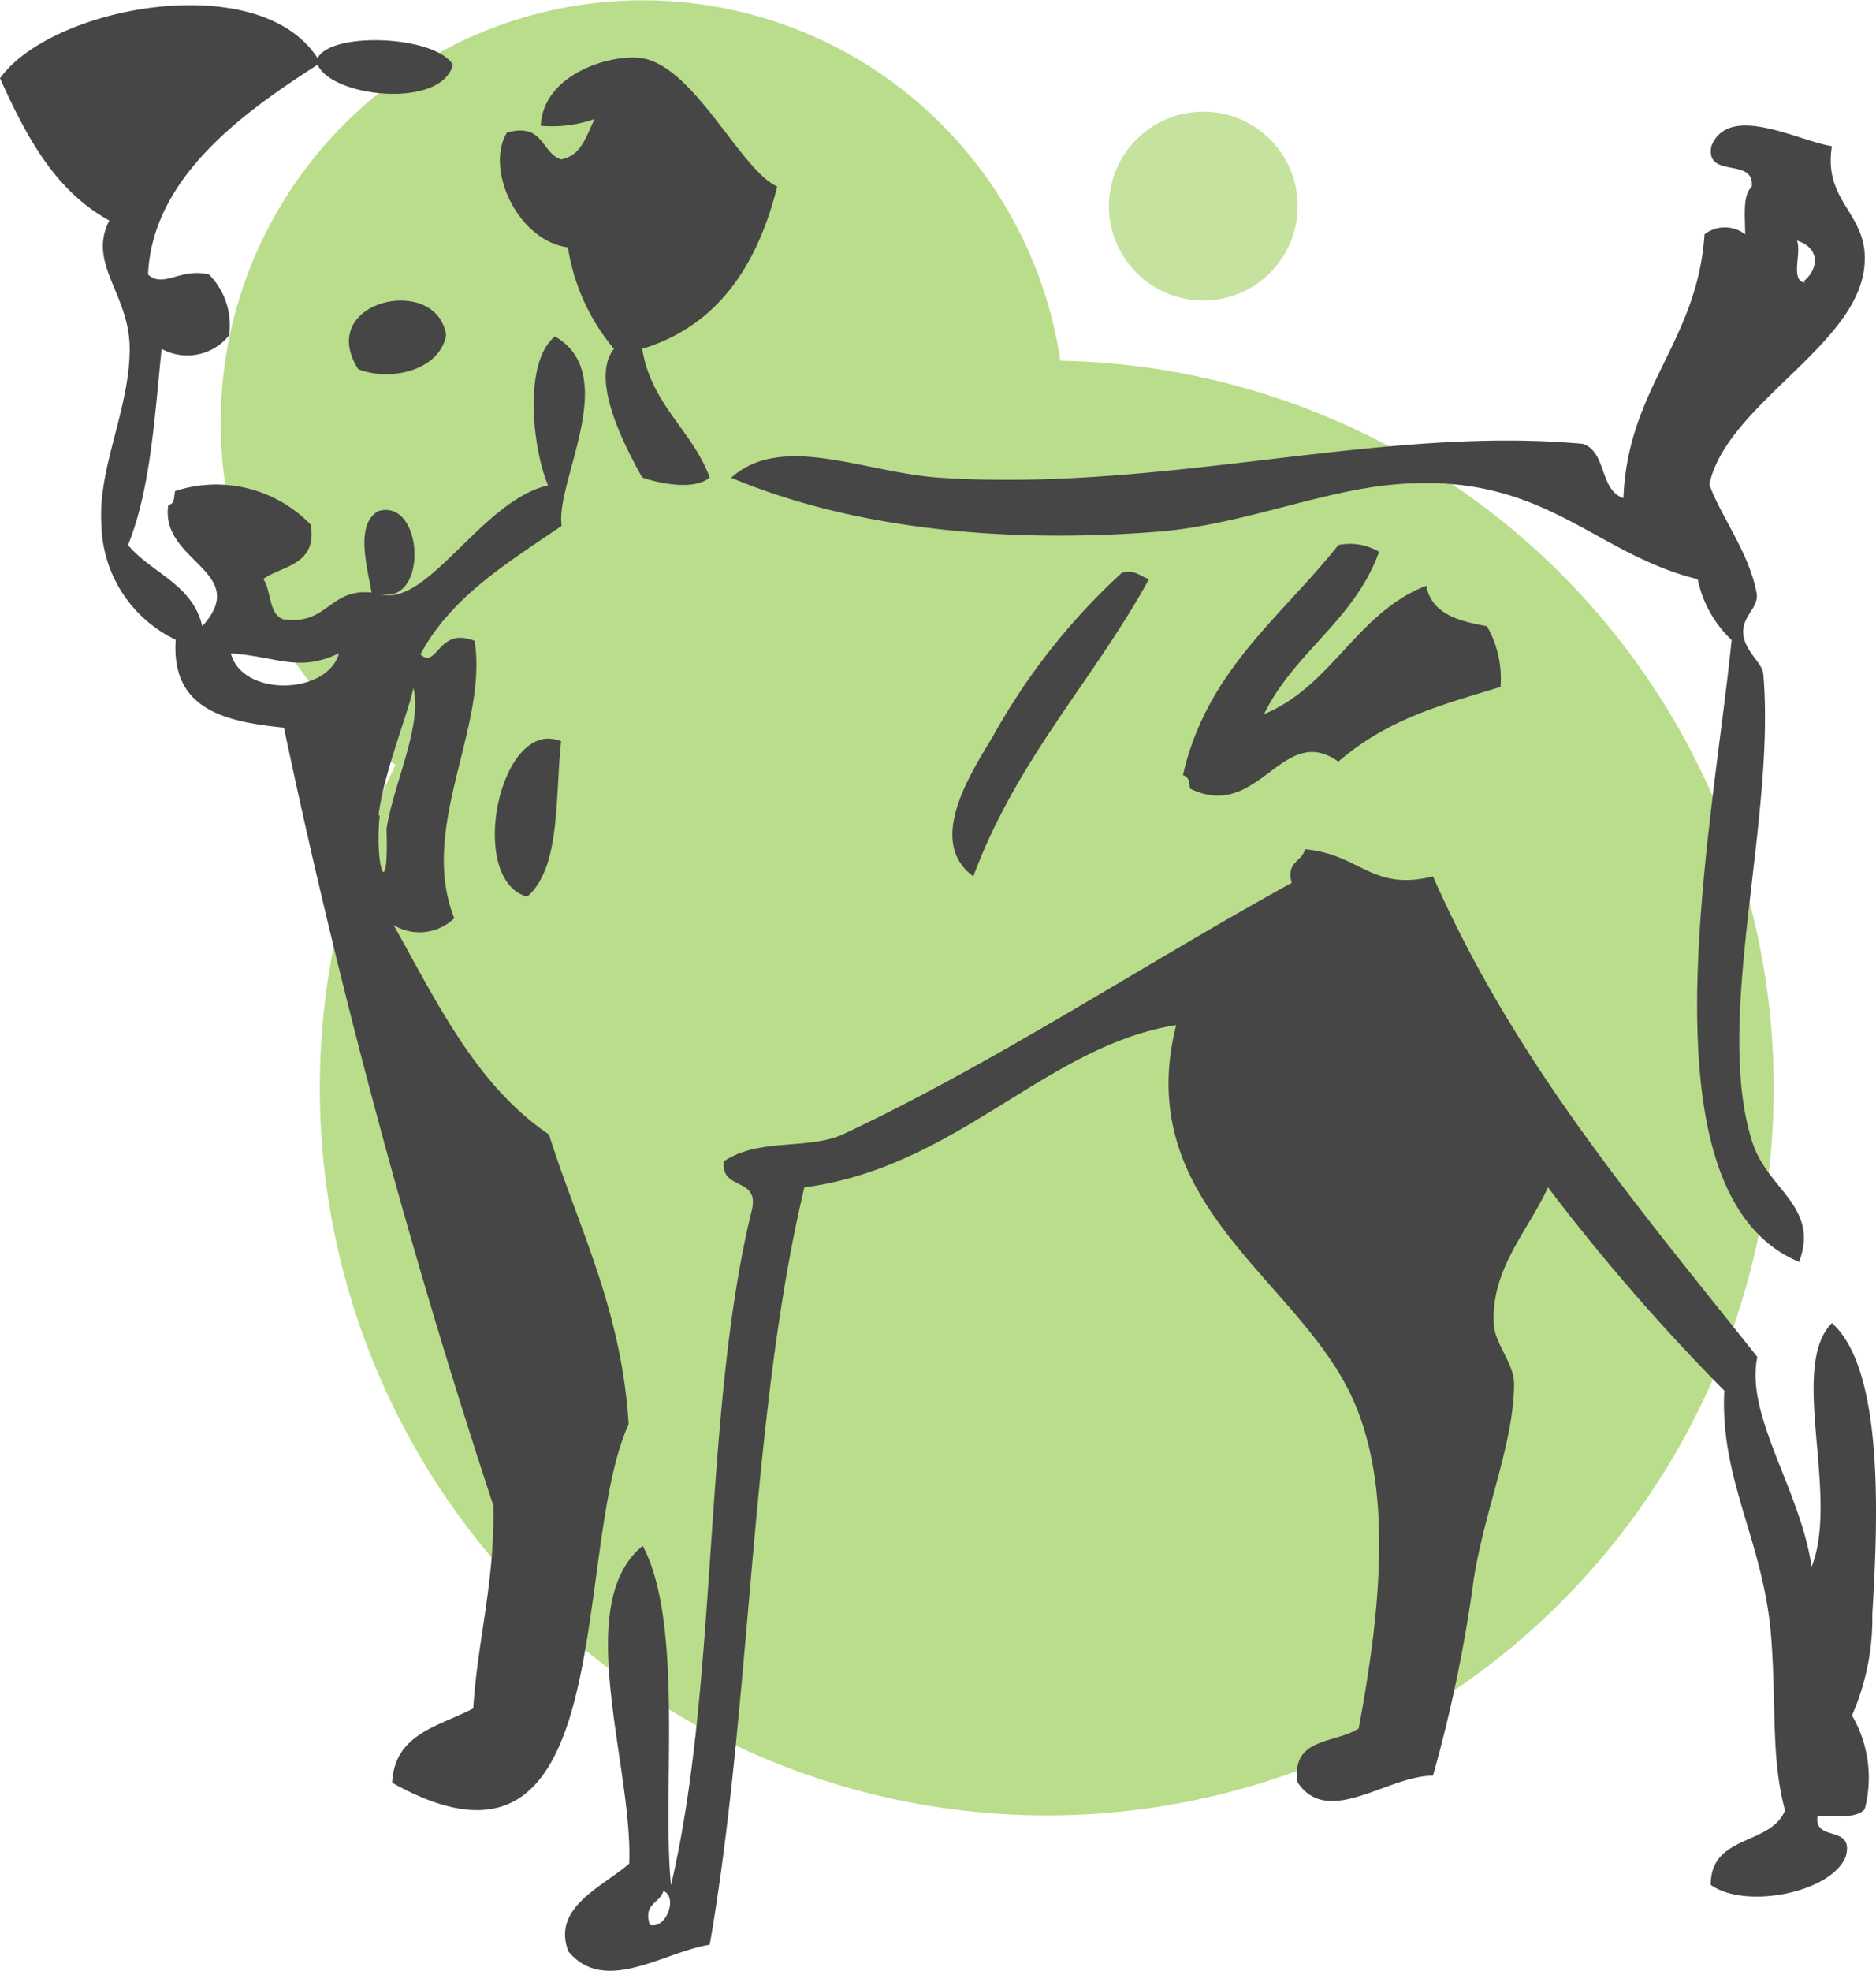<svg xmlns="http://www.w3.org/2000/svg" viewBox="0 0 66.4 69.72"><defs><style>.cls-1,.cls-2{fill:#8dc63f;}.cls-1{opacity:0.5;}.cls-2,.cls-3{fill-rule:evenodd;}.cls-2{opacity:0.6;}.cls-3{fill:#464646;}</style></defs><title>icon6</title><g id="Layer_2" data-name="Layer 2"><g id="icon6"><circle class="cls-1" cx="42.59" cy="7.29" r="3.34"/><path class="cls-2" d="M37.52,12.76a25.73,25.73,0,1,1-24.85,17.5A25.88,25.88,0,0,1,14,27.06a14.94,14.94,0,1,1,23.53-14.3Z"/><path class="cls-3" d="M64.84,5.17C64.52,7.11,66.07,7.54,66,9.23c-.07,2.93-4.86,5-5.5,7.9.4,1.13,1.4,2.4,1.67,3.83.11.53-.5.8-.47,1.43s.68,1.06.71,1.44C62.86,29,60.66,36,62,40.33c.53,1.77,2.41,2.3,1.68,4.31-5.75-2.41-3.08-15.15-2.39-22a4.1,4.1,0,0,1-1.2-2.15c-3.76-.93-5.45-3.83-10.77-3.35-2.6.23-5.46,1.45-8.37,1.67-5.49.43-10.83-.13-15.07-1.91,1.8-1.62,4.74-.17,7.41,0,8,.51,15.55-1.86,22.73-1.2.85.27.59,1.64,1.44,1.92.15-3.92,2.62-5.52,2.87-9.33a1.17,1.17,0,0,1,1.44,0c0-.64-.1-1.37.23-1.68.12-1.07-1.64-.27-1.43-1.43C61.18,3.61,63.67,5,64.84,5.17Zm-1,4.78c.57-.47.55-1.2-.24-1.44C63.78,8.94,63.35,9.92,63.88,10Z"/><path class="cls-3" d="M15.79,11.86c-.22,1.22-1.94,1.66-3.11,1.2C11.14,10.63,15.47,9.66,15.79,11.86Z"/><path class="cls-3" d="M48.81,19.52c-.86,2.41-3,3.55-4.07,5.74,2.42-1,3.27-3.58,5.74-4.54.2,1,1.14,1.25,2.15,1.43a3.73,3.73,0,0,1,.48,2.15c-2.22.67-4,1.15-5.74,2.64-2-1.42-2.81,2.16-5.26.95,0-.27-.06-.42-.24-.47.84-3.71,3.49-5.6,5.5-8.14A2,2,0,0,1,48.81,19.52Z"/><path class="cls-3" d="M40.67,20.48C38.75,24,36,26.83,34.45,31c-1.68-1.24-.09-3.64.72-5a22.85,22.85,0,0,1,4.54-5.74C40.21,20.14,40.35,20.4,40.67,20.48Z"/><path class="cls-3" d="M19.86,26.22c-.22,2,0,4.45-1.2,5.5C16.49,31.12,17.69,25.33,19.86,26.22Z"/><path class="cls-3" d="M13.4,21c1.69.59,3.63-3.3,6-3.83-.54-1.26-.9-4.33.24-5.27,2.37,1.35,0,5.15.24,6.7-1.89,1.3-3.9,2.49-5,4.55.61.54.61-1,1.92-.48.48,3.08-2,6.6-.72,9.81a1.77,1.77,0,0,1-2.15.24c1.55,2.76,2.93,5.67,5.5,7.41C20.46,43.4,22,46.3,22.25,50.38c-2.06,4.49-.23,17.24-8.37,12.68.08-1.75,1.69-2,2.87-2.63.16-2.47.77-4.49.71-7.18a258.55,258.55,0,0,1-7.41-27.51c-2.11-.21-4-.66-3.83-3.11a4.61,4.61,0,0,1-2.63-4.07c-.14-2,1-4.08,1-6.22,0-1.95-1.51-3-.72-4.54C1.93,6.74.92,4.8,0,2.77,1.82.22,9.18-1.16,11.24,2.06c.47-.95,4.15-.81,4.79.23-.4,1.57-4.27,1.16-4.79,0-2.65,1.7-5.85,4-6,7.42.54.5,1.16-.25,2.16,0a2.56,2.56,0,0,1,.71,2.15,1.89,1.89,0,0,1-2.39.48c-.25,2.46-.4,5-1.19,6.94.84,1,2.28,1.38,2.63,2.87,1.76-1.94-1.53-2.28-1.2-4.3.23,0,.19-.3.24-.48A4.66,4.66,0,0,1,11,18.56c.23,1.44-1,1.44-1.68,1.92.29.42.18,1.26.72,1.43,1.57.21,1.61-1.1,3.11-.95-.14-.87-.6-2.41.24-2.88C15,17.6,15.19,21.47,13.4,21ZM12,23.11c-1.46.68-2.11.13-3.83,0C8.57,24.66,11.58,24.59,12,23.11Zm1.44,5.74c-.19,1.84.33,3.15.24.48.24-1.59,1.28-3.66.95-5C14.5,25.08,13.54,27.46,13.4,28.85Z"/><path class="cls-3" d="M27.51,6.6c-.71,2.8-2.1,4.92-4.78,5.74.33,2,1.76,2.86,2.39,4.55-.54.47-1.8.21-2.39,0-.61-1.09-1.86-3.47-1-4.55A7.36,7.36,0,0,1,20.1,8.75C18.33,8.51,17.16,6,17.94,4.69c1.32-.36,1.2.71,1.92.95.74-.14.89-.86,1.19-1.43a4.6,4.6,0,0,1-1.91.24c.09-1.9,2.61-2.56,3.59-2.39C24.59,2.37,26.2,6,27.51,6.6Z"/><path class="cls-3" d="M50.72,31C53.62,37.59,58,42.71,62.2,48c-.44,2.08,1.53,4.71,1.92,7.42,1-2.51-.82-7.07.72-8.62,1.81,1.62,1.65,6.71,1.43,10.29a8.57,8.57,0,0,1-.72,3.59A4.37,4.37,0,0,1,66,64c-.31.33-1,.24-1.67.24-.14.94,1.31.28,1,1.43-.51,1.29-3.58,1.88-4.78,1,0-1.79,2.12-1.38,2.63-2.63-.49-1.82-.31-3.57-.48-6-.24-3.49-1.83-5.62-1.67-8.85A72.28,72.28,0,0,1,54.79,42c-.69,1.52-2,2.86-1.92,4.78,0,.72.71,1.41.72,2.16,0,2.08-1.05,4.49-1.43,6.94a50.54,50.54,0,0,1-1.44,6.93c-1.62,0-3.71,1.85-4.79.24-.25-1.61,1.35-1.37,2.16-1.91.79-4.22,1.22-8.57-.24-11.72-1.94-4.21-7.81-6.84-6.22-13.16C37,37,33.89,41.29,28.47,42c-1.93,8.11-1.86,18.24-3.35,26.79-1.62.25-3.71,1.79-5,.24-.61-1.57,1.24-2.3,2.15-3.11.14-3.43-2.06-9.18.48-11.24,1.47,2.78.67,8.75,1,12,1.7-7.23,1.11-16.75,2.87-23.92.24-1.13-1.12-.64-1-1.68,1.27-.86,3.06-.37,4.31-1,5.32-2.5,10.84-6.14,15.79-8.85-.21-.76.37-.74.47-1.19C48.16,30.22,48.55,31.54,50.72,31ZM23,68.09c.59.16,1-1,.48-1.2C23.34,67.35,22.76,67.32,23,68.09Z"/></g></g></svg>